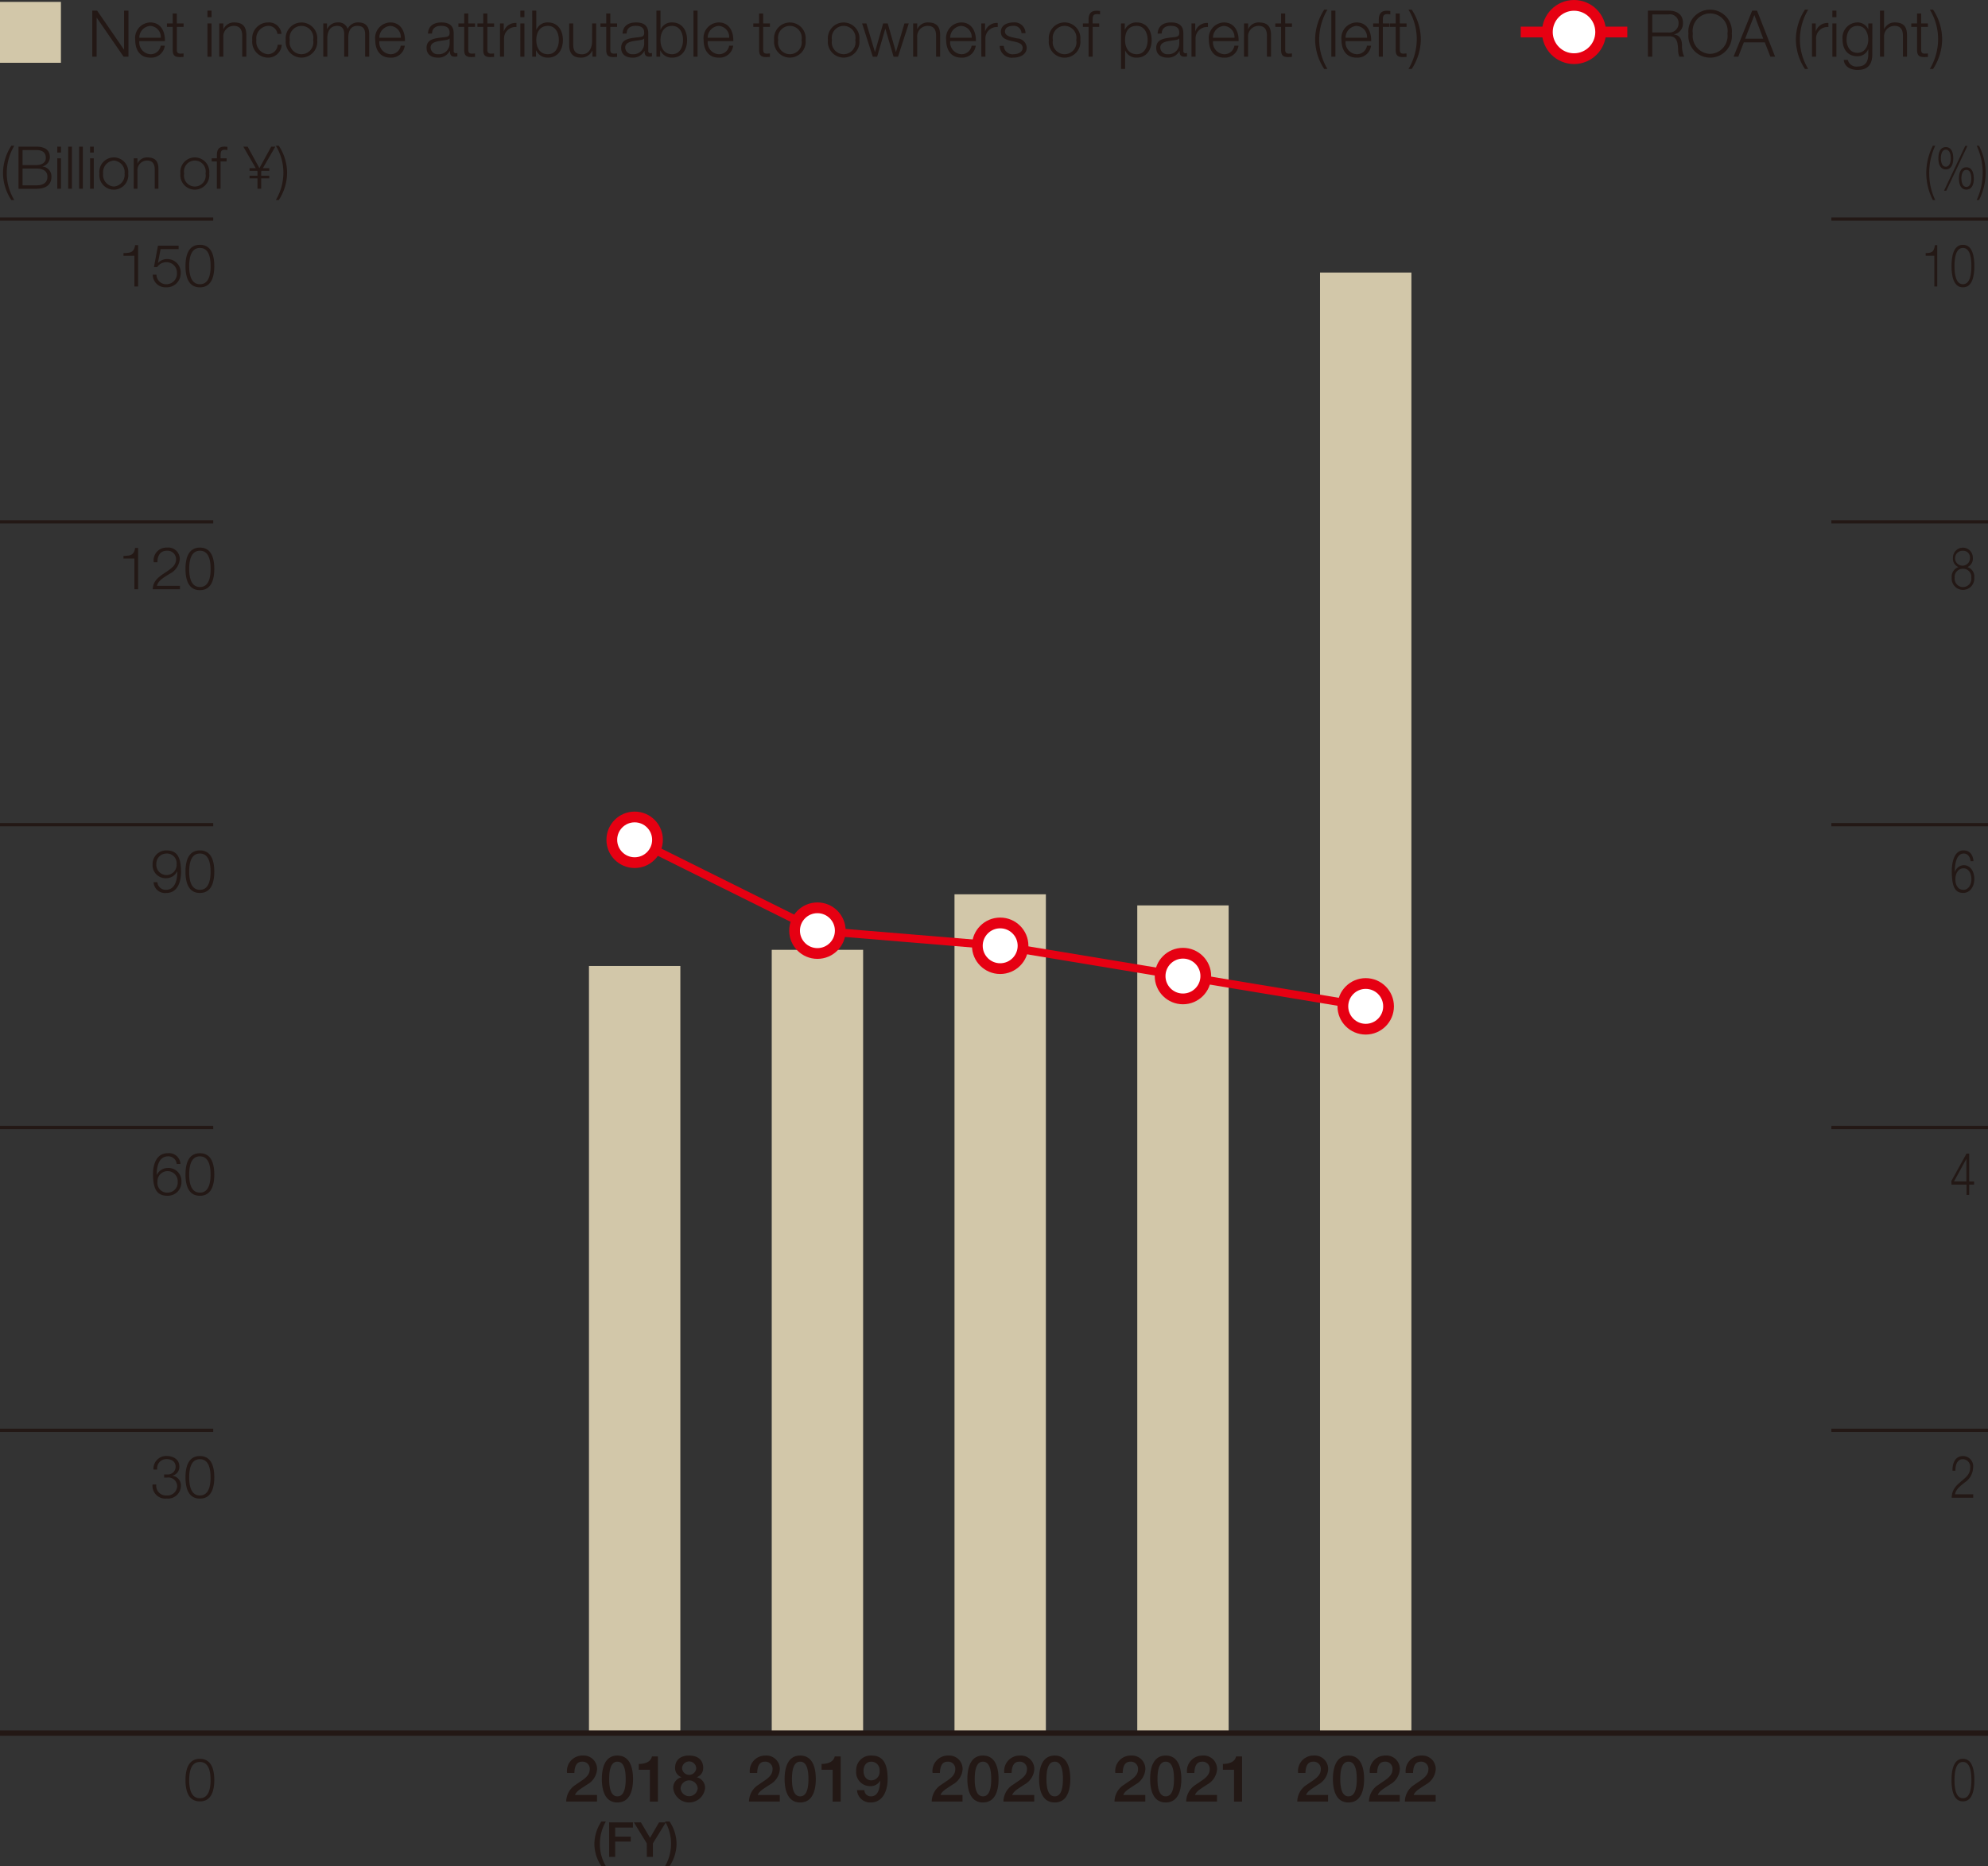<svg xmlns="http://www.w3.org/2000/svg" viewBox="0 0 185 173.69"><rect x="0" y="0" width="185" height="173.69" fill="#333333" stroke="none"/><defs><style>.cls-1{fill:#231815}.cls-2{fill:none;stroke:#231815}.cls-2,.cls-5{stroke-miterlimit:10}.cls-2{stroke-width:.3px}.cls-3{fill:#d2c7a9}.cls-5{stroke:#e60012;fill:#fff}</style></defs><g id="レイヤー_2" data-name="レイヤー 2"><g id="レイヤー_4" data-name="レイヤー 4"><path class="cls-1" d="M1.055 18.618a4.593 4.593 0 0 1-.775-2.51 4.686 4.686 0 0 1 .775-2.543h.274a4.986 4.986 0 0 0-.7 2.669 4.836 4.836 0 0 0 .7 2.384ZM1.722 13.648H3.38c.659 0 1.259.23 1.259.96a.891.891 0 0 1-.682.879v.013a.919.919 0 0 1 .829.956c0 .374-.132 1.115-1.406 1.115H1.722Zm.378 1.718h1.28c.6 0 .885-.3.885-.664 0-.489-.3-.736-.885-.736H2.1Zm0 1.885h1.28c.556 0 1.033-.182 1.033-.808 0-.5-.379-.757-1.033-.757H2.1ZM5.329 13.648h.347v.552h-.347Zm0 1.086h.347v2.835h-.347ZM6.347 13.648h.345v3.921h-.345ZM7.364 13.648h.346v3.921h-.346ZM8.382 13.648h.346v.552h-.346Zm0 1.086h.346v2.835h-.346ZM11.932 16.152a1.349 1.349 0 1 1-2.681 0 1.349 1.349 0 1 1 2.681 0Zm-2.335 0a1.078 1.078 0 0 0 .994 1.208 1.078 1.078 0 0 0 1-1.208 1.079 1.079 0 0 0-1-1.209 1.079 1.079 0 0 0-.991 1.209ZM12.446 14.734h.346v.49h.008a.96.96 0 0 1 .906-.572c.8 0 1.038.418 1.038 1.094v1.823H14.4V15.8c0-.489-.16-.858-.719-.858a.9.9 0 0 0-.891.973v1.653h-.346ZM19.472 16.152a1.349 1.349 0 1 1-2.681 0 1.349 1.349 0 1 1 2.681 0Zm-2.334 0a1.013 1.013 0 1 0 1.988 0 1.013 1.013 0 1 0-1.988 0ZM21.085 15.026h-.561v2.543h-.345v-2.543H19.7v-.292h.484v-.257c-.006-.489.132-.829.686-.829a1.749 1.749 0 0 1 .291.021v.3a1.363 1.363 0 0 0-.253-.027c-.383 0-.373.241-.379.548v.247h.561ZM23.22 15.652h.58l-1.155-2h.4l1.094 2 1.1-2h.38l-1.159 2h.6v.248h-.72l-.033.055v.4h.753v.245h-.753v.966h-.346V16.6h-.741v-.247h.742v-.4l-.033-.055h-.709ZM25.943 13.565a4.6 4.6 0 0 1 .775 2.51 4.683 4.683 0 0 1-.775 2.543h-.274a4.981 4.981 0 0 0 .7-2.669 4.839 4.839 0 0 0-.7-2.384Z"/><path class="cls-2" d="M0 133.123h19.843"/><path class="cls-1" d="M14.543 138.172a.9.9 0 0 0 .961 1.016.9.9 0 0 0 .983-.851.816.816 0 0 0-.923-.813h-.291v-.291h.291a.718.718 0 0 0 .781-.7c0-.506-.379-.726-.841-.726a.849.849 0 0 0-.873.973h-.347a1.182 1.182 0 0 1 1.215-1.264c.6 0 1.191.3 1.191.978a.829.829 0 0 1-.648.851v.011a.9.9 0 0 1 .791.95 1.2 1.2 0 0 1-1.323 1.171 1.189 1.189 0 0 1-1.314-1.308ZM19.941 137.5c0 .9-.219 1.983-1.34 1.983s-1.34-1.083-1.34-1.978.219-1.983 1.34-1.983 1.34 1.078 1.34 1.978Zm-2.335 0c0 .67.116 1.691.995 1.691s.994-1.021.994-1.691-.116-1.687-.994-1.687-.995 1.019-.995 1.687Z"/><path class="cls-2" d="M0 104.939h19.843"/><path class="cls-1" d="M16.443 108.34a.779.779 0 0 0-.8-.713c-.9 0-1.061 1.021-1.061 1.719h.011a1.147 1.147 0 0 1 1.022-.637 1.212 1.212 0 0 1 1.269 1.285 1.261 1.261 0 0 1-1.3 1.3c-.934 0-1.346-.544-1.346-2.044 0-.456.116-1.916 1.373-1.916a1.062 1.062 0 0 1 1.181 1Zm-1.791 1.676a.9.9 0 0 0 .962.988.94.94 0 0 0 .923-.988.945.945 0 1 0-1.885 0ZM19.941 109.313c0 .9-.219 1.983-1.34 1.983s-1.34-1.083-1.34-1.977.219-1.983 1.34-1.983 1.34 1.082 1.34 1.977Zm-2.335 0c0 .67.116 1.691.995 1.691s.994-1.021.994-1.691-.116-1.686-.994-1.686-.995 1.021-.995 1.686Z"/><path class="cls-2" d="M0 76.755h19.843"/><path class="cls-1" d="M14.642 82.107a.779.779 0 0 0 .8.714c.9 0 1.061-1.022 1.061-1.72h-.011a1.146 1.146 0 0 1-1.022.638 1.212 1.212 0 0 1-1.27-1.285 1.261 1.261 0 0 1 1.3-1.3c.934 0 1.346.543 1.346 2.043 0 .456-.116 1.917-1.373 1.917a1.063 1.063 0 0 1-1.181-1Zm1.791-1.676a.9.9 0 0 0-.962-.988.941.941 0 0 0-.923.988.945.945 0 1 0 1.885 0ZM19.941 81.129c0 .9-.219 1.983-1.34 1.983s-1.34-1.082-1.34-1.978.219-1.982 1.34-1.982 1.34 1.082 1.34 1.977Zm-2.335 0c0 .67.116 1.692.995 1.692s.994-1.022.994-1.692-.116-1.686-.994-1.686-.995 1.021-.995 1.686Z"/><path class="cls-2" d="M0 48.572h19.843"/><path class="cls-1" d="M11.49 51.743c.605-.023.979-.033 1.083-.742h.28v3.845h-.346V51.99H11.49ZM16.746 54.846h-2.532c.027-1.142 1.2-1.423 1.85-2.076a.96.96 0 0 0 .32-.726.791.791 0 0 0-.863-.785c-.631 0-.878.505-.868 1.072h-.346a1.185 1.185 0 0 1 1.23-1.363 1.065 1.065 0 0 1 1.192 1.082 1.69 1.69 0 0 1-.966 1.368c-.373.252-1.061.593-1.154 1.11h2.137ZM19.941 52.946c0 .9-.219 1.982-1.339 1.982s-1.341-1.082-1.341-1.977.219-1.983 1.341-1.983 1.339 1.082 1.339 1.978Zm-2.335 0c0 .67.117 1.691 1 1.691s.994-1.021.994-1.691-.116-1.687-.994-1.687-1 1.022-1 1.687Z"/><path class="cls-2" d="M0 20.388h19.843"/><path class="cls-1" d="M11.49 23.559c.605-.022.979-.033 1.083-.742h.28v3.846h-.346v-2.857H11.49ZM14.56 25.564a.9.9 0 0 0 .945.89.981.981 0 0 0 .961-1.049.966.966 0 0 0-.984-1 1.014 1.014 0 0 0-.856.456h-.3l.373-1.994h1.923v.318h-1.678L14.7 24.46l.011.01a1.11 1.11 0 0 1 .813-.356 1.242 1.242 0 0 1 1.291 1.329 1.3 1.3 0 0 1-1.334 1.3 1.176 1.176 0 0 1-1.264-1.181ZM19.941 24.762c0 .9-.219 1.983-1.339 1.983s-1.341-1.082-1.341-1.978.219-1.982 1.341-1.982 1.339 1.082 1.339 1.977Zm-2.335 0c0 .67.117 1.692 1 1.692s.994-1.022.994-1.692-.116-1.686-.994-1.686-1 1.024-1 1.686ZM19.941 165.68c0 .9-.219 1.984-1.34 1.984s-1.34-1.083-1.34-1.978.219-1.983 1.34-1.983 1.34 1.082 1.34 1.977Zm-2.335 0c0 .67.116 1.692.995 1.692s.994-1.022.994-1.692-.116-1.686-.994-1.686-.995 1.021-.995 1.686ZM179.87 18.619a5.494 5.494 0 0 1-.613-2.511 5.6 5.6 0 0 1 .613-2.543h.218a6 6 0 0 0-.557 2.669 5.8 5.8 0 0 0 .557 2.385ZM181.767 14.73c0 .587-.2 1.038-.692 1.038s-.691-.451-.691-1.038.2-1.039.691-1.039.692.451.692 1.039Zm-1.153 0c0 .346.1.786.461.786s.461-.44.461-.786-.1-.8-.461-.8-.461.453-.461.805Zm2.266-1.148h.205l-1.966 4.169h-.209Zm.8 3.027c0 .587-.2 1.038-.692 1.038s-.691-.451-.691-1.038.2-1.039.691-1.039.688.456.688 1.044Zm-1.153 0c0 .346.1.786.461.786s.461-.44.461-.786-.095-.8-.461-.8-.465.459-.465.81ZM184.164 13.565a5.48 5.48 0 0 1 .613 2.51 5.594 5.594 0 0 1-.613 2.544h-.217a6.023 6.023 0 0 0 .557-2.67 5.81 5.81 0 0 0-.557-2.384Z"/><path class="cls-2" d="M170.424 133.123H185"/><path class="cls-1" d="M183.621 139.4h-2c.023-1.143.948-1.423 1.466-2.076a1.09 1.09 0 0 0 .252-.726.7.7 0 0 0-.683-.785c-.5 0-.7.5-.686 1.071h-.275c-.012-.791.314-1.362.975-1.362a.948.948 0 0 1 .943 1.082 1.728 1.728 0 0 1-.765 1.368c-.3.252-.839.593-.913 1.11h1.691ZM183.73 165.68c0 .9-.174 1.983-1.061 1.983s-1.062-1.082-1.062-1.978.175-1.982 1.062-1.982 1.061 1.082 1.061 1.977Zm-1.848 0c0 .67.091 1.692.787 1.692s.787-1.022.787-1.692-.092-1.686-.787-1.686-.787 1.021-.787 1.686Z"/><path class="cls-2" d="M170.424 104.939H185"/><path class="cls-1" d="m181.591 109.922 1.409-2.554h.248v2.6h.457v.291h-.457v.956H183v-.956h-1.4Zm1.4.044v-2.092h-.009l-1.148 2.092Z"/><path class="cls-2" d="M170.424 76.755H185"/><path class="cls-1" d="M183.382 80.157c-.048-.423-.282-.714-.635-.714-.709 0-.839 1.021-.839 1.72h.009a.915.915 0 0 1 .809-.638c.608 0 1 .533 1 1.285s-.43 1.3-1.031 1.3c-.739 0-1.065-.543-1.065-2.043 0-.456.092-1.917 1.087-1.917.535 0 .87.335.935 1Zm-1.417 1.676c0 .544.23.988.761.988.434 0 .73-.456.73-.988 0-.561-.269-1.017-.735-1.017s-.756.45-.756 1.017Z"/><path class="cls-2" d="M170.424 48.572H185"/><path class="cls-1" d="M183.1 52.775v.012a.912.912 0 0 1 .622.983 1.053 1.053 0 1 1-2.1 0 .942.942 0 0 1 .617-.983v-.012a.828.828 0 0 1-.5-.846.925.925 0 1 1 1.849 0 .838.838 0 0 1-.488.846Zm.348 1a.756.756 0 0 0-.774-.836.747.747 0 0 0-.774.836.779.779 0 1 0 1.548 0Zm-.127-1.841a.615.615 0 0 0-.647-.67.694.694 0 1 0 .647.67Z"/><path class="cls-2" d="M170.424 20.388H185"/><path class="cls-1" d="M179.2 23.559c.479-.022.775-.033.857-.742h.221v3.846h-.273v-2.857h-.805ZM183.729 24.762c0 .9-.174 1.983-1.061 1.983s-1.062-1.082-1.062-1.978.175-1.982 1.062-1.982 1.061 1.082 1.061 1.977Zm-1.848 0c0 .67.091 1.692.787 1.692s.787-1.022.787-1.692-.092-1.686-.787-1.686-.787 1.024-.787 1.686Z"/><path class="cls-3" d="M0 .175h5.669v5.669H0z"/><path class="cls-1" d="M8.585.993h.456l2.494 3.622h.012V.993h.408v4.281H11.5L9.005 1.652h-.013v3.622h-.407ZM12.965 3.829a1.1 1.1 0 0 0 1.019 1.217.943.943 0 0 0 .972-.792h.378a1.264 1.264 0 0 1-1.35 1.11c-.983 0-1.4-.756-1.4-1.637a1.449 1.449 0 0 1 1.4-1.638c1 0 1.391.871 1.362 1.74Zm2-.318a1.04 1.04 0 0 0-.984-1.1 1.1 1.1 0 0 0-1.019 1.1ZM16.457 2.179h.629V2.5h-.629v2.085c0 .246.035.389.3.407a2.918 2.918 0 0 0 .324-.018V5.3c-.113 0-.222.012-.336.012-.5 0-.678-.168-.672-.695V2.5h-.539v-.321h.539v-.928h.379ZM19.307.993h.378V1.6h-.378Zm0 1.186h.378v3.1h-.378ZM20.405 2.179h.378v.534h.017a1.049 1.049 0 0 1 .989-.624c.87 0 1.134.456 1.134 1.194v1.991h-.383V3.343c0-.534-.174-.935-.786-.935a.976.976 0 0 0-.971 1.061v1.805h-.378ZM25.815 3.151a.84.84 0 0 0-.876-.743 1.177 1.177 0 0 0-1.085 1.319 1.177 1.177 0 0 0 1.085 1.319.923.923 0 0 0 .9-.881h.377a1.26 1.26 0 0 1-1.278 1.2 1.48 1.48 0 0 1-1.462-1.637 1.481 1.481 0 0 1 1.462-1.638 1.158 1.158 0 0 1 1.254 1.062ZM29.518 3.727a1.472 1.472 0 1 1-2.926 0 1.472 1.472 0 1 1 2.926 0Zm-2.549 0a1.106 1.106 0 1 0 2.171 0 1.106 1.106 0 1 0-2.171 0ZM30.083 2.179h.348V2.7h.018a1.081 1.081 0 0 1 1.014-.613.861.861 0 0 1 .887.607 1.046 1.046 0 0 1 .983-.607c.678 0 1.025.355 1.025 1.086v2.1h-.378v-2.08c0-.51-.191-.785-.731-.785-.653 0-.839.539-.839 1.115v1.751h-.379v-2.1c.007-.42-.168-.767-.646-.767-.655 0-.918.491-.924 1.139v1.728h-.378ZM35.3 3.829a1.1 1.1 0 0 0 1.019 1.217.942.942 0 0 0 .971-.792h.378a1.262 1.262 0 0 1-1.349 1.11c-.984 0-1.4-.756-1.4-1.637a1.449 1.449 0 0 1 1.4-1.638c.995 0 1.391.871 1.362 1.74Zm2-.318a1.039 1.039 0 0 0-.983-1.1 1.1 1.1 0 0 0-1.019 1.1ZM39.826 3.127c.037-.725.547-1.038 1.254-1.038.546 0 1.139.168 1.139 1v1.639a.2.2 0 0 0 .222.229.354.354 0 0 0 .12-.025v.318a1.032 1.032 0 0 1-.246.024c-.383 0-.444-.216-.444-.54h-.012a1.178 1.178 0 0 1-1.127.63c-.57 0-1.037-.281-1.037-.905 0-.871.846-.9 1.66-1 .313-.036.487-.078.487-.419 0-.51-.365-.636-.81-.636-.468 0-.815.216-.827.719Zm2.016.456h-.012c-.049.089-.217.12-.318.138-.642.114-1.44.108-1.44.713a.645.645 0 0 0 .69.612 1 1 0 0 0 1.08-.971ZM43.576 2.179h.63V2.5h-.63v2.085c0 .246.036.389.306.407a2.932 2.932 0 0 0 .324-.018V5.3c-.114 0-.222.012-.336.012-.5 0-.678-.168-.672-.695V2.5h-.54v-.321h.54v-.928h.378ZM45.353 2.179h.629V2.5h-.629v2.085c0 .246.036.389.3.407a2.932 2.932 0 0 0 .324-.018V5.3c-.114 0-.222.012-.336.012-.5 0-.677-.168-.671-.695V2.5h-.539v-.321h.539v-.928h.378ZM46.529 2.179h.348v.726h.012a1.145 1.145 0 0 1 1.17-.768v.378a1.067 1.067 0 0 0-1.153 1.11v1.649h-.377ZM48.424.993h.376V1.6h-.379Zm0 1.186h.376v3.1h-.379ZM49.528.993h.378v1.774h.012a1.1 1.1 0 0 1 1.074-.678c.942 0 1.391.762 1.391 1.638s-.449 1.637-1.391 1.637a1.156 1.156 0 0 1-1.1-.678h-.013v.588h-.348Zm1.464 1.415c-.8 0-1.086.678-1.086 1.319s.282 1.319 1.086 1.319c.719 0 1.013-.677 1.013-1.319s-.294-1.319-1.013-1.319ZM55.479 5.274h-.348v-.558h-.012a1.149 1.149 0 0 1-1.066.648c-.781 0-1.086-.456-1.086-1.175v-2.01h.377V4.2c.018.557.228.851.828.851.648 0 .93-.612.93-1.241V2.179h.377ZM56.794 2.179h.63V2.5h-.63v2.085c0 .246.036.389.306.407a2.959 2.959 0 0 0 .324-.018V5.3c-.114 0-.223.012-.336.012-.5 0-.678-.168-.672-.695V2.5h-.539v-.321h.539v-.928h.378ZM57.934 3.127c.037-.725.546-1.038 1.254-1.038.545 0 1.138.168 1.138 1v1.639a.2.2 0 0 0 .223.229.343.343 0 0 0 .119-.025v.318a1.028 1.028 0 0 1-.245.024c-.384 0-.444-.216-.444-.54h-.012a1.179 1.179 0 0 1-1.127.63c-.57 0-1.037-.281-1.037-.905 0-.871.845-.9 1.66-1 .312-.036.486-.078.486-.419 0-.51-.365-.636-.809-.636-.468 0-.816.216-.828.719Zm2.015.456h-.011c-.049.089-.217.12-.319.138-.641.114-1.439.108-1.439.713a.644.644 0 0 0 .689.612 1 1 0 0 0 1.08-.971ZM61.084.993h.379v1.774h.012a1.1 1.1 0 0 1 1.072-.678c.942 0 1.392.762 1.392 1.638s-.45 1.637-1.392 1.637a1.158 1.158 0 0 1-1.1-.678h-.012v.588h-.348Zm1.463 1.415c-.8 0-1.084.678-1.084 1.319s.281 1.319 1.084 1.319c.721 0 1.014-.677 1.014-1.319s-.293-1.319-1.014-1.319ZM64.534.993h.378v4.281h-.378ZM65.859 3.829a1.1 1.1 0 0 0 1.02 1.217.945.945 0 0 0 .973-.792h.377a1.264 1.264 0 0 1-1.35 1.11c-.983 0-1.4-.756-1.4-1.637a1.449 1.449 0 0 1 1.4-1.638c1 0 1.392.871 1.361 1.74Zm2-.318a1.039 1.039 0 0 0-.984-1.1 1.1 1.1 0 0 0-1.02 1.1ZM71.02 2.179h.63V2.5h-.63v2.085c0 .246.037.389.306.407a2.945 2.945 0 0 0 .324-.018V5.3c-.115 0-.222.012-.336.012-.5 0-.677-.168-.671-.695V2.5H70.1v-.321h.54v-.928h.377ZM74.967 3.727a1.472 1.472 0 1 1-2.926 0 1.472 1.472 0 1 1 2.926 0Zm-2.549 0a1.106 1.106 0 1 0 2.171 0 1.106 1.106 0 1 0-2.171 0ZM79.971 3.727a1.472 1.472 0 1 1-2.926 0 1.472 1.472 0 1 1 2.926 0Zm-2.549 0a1.106 1.106 0 1 0 2.171 0 1.106 1.106 0 1 0-2.171 0ZM80.225 2.179h.4l.792 2.652h.012l.756-2.652h.425l.756 2.652h.012l.791-2.652h.4l-1 3.1h-.414l-.762-2.6h-.011l-.756 2.6h-.406ZM84.977 2.179h.377v.534h.011a1.052 1.052 0 0 1 .99-.624c.87 0 1.133.456 1.133 1.194v1.991h-.377V3.343c0-.534-.173-.935-.786-.935a.976.976 0 0 0-.971 1.061v1.805h-.377ZM88.426 3.829a1.1 1.1 0 0 0 1.019 1.217.943.943 0 0 0 .972-.792h.383a1.264 1.264 0 0 1-1.35 1.11c-.983 0-1.4-.756-1.4-1.637a1.449 1.449 0 0 1 1.4-1.638c1 0 1.391.871 1.362 1.74Zm2-.318a1.04 1.04 0 0 0-.984-1.1 1.1 1.1 0 0 0-1.019 1.1ZM91.318 2.179h.348v.726h.012a1.145 1.145 0 0 1 1.17-.768v.378a1.067 1.067 0 0 0-1.148 1.11v1.649h-.377ZM95.061 3.086a.712.712 0 0 0-.809-.678c-.336 0-.732.132-.732.533 0 .336.384.456.642.522l.5.114a.907.907 0 0 1 .882.857c0 .672-.666.93-1.242.93a1.121 1.121 0 0 1-1.271-1.091h.378a.815.815 0 0 0 .911.773c.355 0 .846-.156.846-.587 0-.361-.336-.48-.678-.564l-.485-.108c-.492-.132-.863-.3-.863-.827 0-.63.617-.871 1.162-.871a1.016 1.016 0 0 1 1.134 1ZM100.532 3.727a1.473 1.473 0 1 1-2.927 0 1.473 1.473 0 1 1 2.927 0Zm-2.549 0a1.106 1.106 0 1 0 2.171 0 1.106 1.106 0 1 0-2.171 0ZM102.291 2.5h-.611v2.774h-.38V2.5h-.528v-.321h.528V1.9c-.006-.534.144-.9.75-.9a2.107 2.107 0 0 1 .318.023v.317a1.529 1.529 0 0 0-.275-.03c-.42 0-.408.264-.414.6v.269h.611ZM104.32 2.179h.348v.588h.012a1.157 1.157 0 0 1 1.1-.678c.942 0 1.391.762 1.391 1.638s-.449 1.637-1.391 1.637a1.1 1.1 0 0 1-1.074-.678h-.006v1.733h-.377Zm1.463.229c-.834 0-1.086.617-1.086 1.319 0 .642.282 1.319 1.086 1.319.719 0 1.014-.677 1.014-1.319s-.297-1.319-1.014-1.319ZM107.728 3.127c.036-.725.545-1.038 1.252-1.038.547 0 1.14.168 1.14 1v1.639a.2.2 0 0 0 .222.229.349.349 0 0 0 .12-.025v.318a1.028 1.028 0 0 1-.245.024c-.385 0-.445-.216-.445-.54h-.011a1.181 1.181 0 0 1-1.128.63c-.57 0-1.037-.281-1.037-.905 0-.871.845-.9 1.661-1 .311-.036.485-.078.485-.419 0-.51-.365-.636-.808-.636-.469 0-.817.216-.829.719Zm2.014.456h-.012c-.047.089-.215.12-.318.138-.641.114-1.438.108-1.438.713a.644.644 0 0 0 .689.612 1 1 0 0 0 1.079-.971ZM110.878 2.179h.348v.726h.012a1.146 1.146 0 0 1 1.169-.768v.378a1.066 1.066 0 0 0-1.151 1.11v1.649h-.378ZM112.881 3.829a1.1 1.1 0 0 0 1.019 1.217.944.944 0 0 0 .973-.792h.377a1.263 1.263 0 0 1-1.35 1.11c-.982 0-1.4-.756-1.4-1.637a1.449 1.449 0 0 1 1.4-1.638c1 0 1.392.871 1.362 1.74Zm2-.318a1.04 1.04 0 0 0-.985-1.1 1.1 1.1 0 0 0-1.019 1.1ZM115.768 2.179h.378v.534h.012a1.047 1.047 0 0 1 .988-.624c.871 0 1.134.456 1.134 1.194v1.991h-.38V3.343c0-.534-.173-.935-.785-.935a.976.976 0 0 0-.971 1.061v1.805h-.378ZM119.6 2.179h.629V2.5h-.629v2.085c0 .246.035.389.3.407a2.936 2.936 0 0 0 .325-.018V5.3c-.114 0-.222.012-.336.012-.5 0-.678-.168-.672-.695V2.5h-.539v-.321h.539v-.928h.379ZM123.23 6.419a5.024 5.024 0 0 1-.845-2.74A5.123 5.123 0 0 1 123.23.9h.3a5.432 5.432 0 0 0-.767 2.915 5.277 5.277 0 0 0 .767 2.6ZM123.892.993h.378v4.281h-.378ZM125.217 3.829a1.1 1.1 0 0 0 1.019 1.217.944.944 0 0 0 .973-.792h.377a1.263 1.263 0 0 1-1.35 1.11c-.982 0-1.4-.756-1.4-1.637a1.449 1.449 0 0 1 1.4-1.638c1 0 1.392.871 1.362 1.74Zm2-.318a1.04 1.04 0 0 0-.985-1.1 1.1 1.1 0 0 0-1.019 1.1ZM129.3 2.5h-.612v2.774h-.379V2.5h-.527v-.321h.527V1.9c-.005-.534.145-.9.75-.9a2.111 2.111 0 0 1 .319.023v.317a1.549 1.549 0 0 0-.276-.03c-.419 0-.408.264-.414.6v.269h.612ZM130.264 2.179h.629V2.5h-.629v2.085c0 .246.035.389.3.407a2.936 2.936 0 0 0 .325-.018V5.3c-.114 0-.222.012-.336.012-.5 0-.678-.168-.672-.695V2.5h-.539v-.321h.539v-.928h.379ZM131.373.9a5.02 5.02 0 0 1 .846 2.741 5.11 5.11 0 0 1-.846 2.776h-.3a5.44 5.44 0 0 0 .768-2.914 5.289 5.289 0 0 0-.768-2.6ZM153.351.993h1.961c.707 0 1.3.342 1.3 1.115a1.028 1.028 0 0 1-.833 1.091v.012c.558.072.72.456.749.965a2.438 2.438 0 0 0 .2 1.1h-.451a1.708 1.708 0 0 1-.113-.666c-.036-.6-.084-1.265-.857-1.235h-1.548v1.9h-.407Zm.407 2.032h1.523a.851.851 0 0 0 .924-.833.807.807 0 0 0-.924-.852h-1.523ZM159.146.9a2.025 2.025 0 0 1 2.014 2.231 2.028 2.028 0 1 1-4.035 0A2.026 2.026 0 0 1 159.146.9Zm0 4.114a1.67 1.67 0 0 0 1.607-1.883 1.63 1.63 0 1 0-3.221 0 1.67 1.67 0 0 0 1.614 1.885ZM163.052.993h.455l1.68 4.281h-.438l-.522-1.331h-1.949l-.515 1.331h-.439ZM162.4 3.6h1.685l-.827-2.2ZM167.966 6.419a5.025 5.025 0 0 1-.846-2.74A5.116 5.116 0 0 1 167.966.9h.3a5.432 5.432 0 0 0-.768 2.915 5.289 5.289 0 0 0 .768 2.6ZM168.62 2.179h.348v.726h.012a1.146 1.146 0 0 1 1.169-.768v.378A1.066 1.066 0 0 0 169 3.625v1.649h-.378ZM170.517.993h.378V1.6h-.378Zm0 1.186h.378v3.1h-.378ZM174.234 5.022c0 .924-.359 1.487-1.373 1.487-.617 0-1.229-.276-1.283-.935h.378a.813.813 0 0 0 .905.618c.7 0 1-.414 1-1.17V4.6h-.012a1.072 1.072 0 0 1-.984.636c-.989 0-1.4-.707-1.4-1.589a1.415 1.415 0 0 1 1.4-1.56 1.09 1.09 0 0 1 .984.624h.012v-.532h.377Zm-.377-1.331c0-.6-.282-1.283-1-1.283s-1.019.641-1.019 1.283c0 .624.324 1.229 1.019 1.229.659 0 1-.599 1-1.229ZM174.95.993h.378v1.72h.012a1.049 1.049 0 0 1 .989-.624c.87 0 1.134.456 1.134 1.194v1.991h-.378V3.343c0-.534-.174-.935-.785-.935a.976.976 0 0 0-.972 1.061v1.805h-.378ZM178.778 2.179h.63V2.5h-.63v2.085c0 .246.036.389.306.407a2.945 2.945 0 0 0 .324-.018V5.3c-.114 0-.222.012-.336.012-.5 0-.677-.168-.672-.695V2.5h-.54v-.321h.54v-.928h.378ZM179.889.9a5.026 5.026 0 0 1 .844 2.741 5.117 5.117 0 0 1-.844 2.776h-.3a5.44 5.44 0 0 0 .767-2.914 5.288 5.288 0 0 0-.767-2.6Z"/><path style="stroke:#e60012;stroke-miterlimit:10;fill:none" d="M141.515 2.98h9.921"/><circle class="cls-5" cx="146.475" cy="2.98" r="2.48"/><path class="cls-1" d="M55.96 173.69a3.734 3.734 0 0 1-.648-2.075 3.834 3.834 0 0 1 .648-2.074h.419a4.159 4.159 0 0 0-.554 2.074 3.963 3.963 0 0 0 .554 2.075ZM56.685 169.617H58.9v.486h-1.653v.842H58.7v.459h-1.453v1.427h-.562ZM60.189 171.57l-1.2-1.953h.653l.85 1.44.837-1.44h.631l-1.2 1.953v1.261h-.564Z"/><path class="cls-1" d="M62.31 169.541a3.76 3.76 0 0 1 .647 2.079 3.812 3.812 0 0 1-.647 2.07h-.419a4.13 4.13 0 0 0 .553-2.07 3.987 3.987 0 0 0-.553-2.079ZM55.556 167.68h-2.867a1.884 1.884 0 0 1 .923-1.589c.546-.4 1.254-.725 1.266-1.38a.664.664 0 0 0-.708-.743c-.539 0-.7.462-.719 1.05h-.683a1.438 1.438 0 0 1 1.444-1.619 1.248 1.248 0 0 1 1.35 1.289 1.76 1.76 0 0 1-.936 1.415c-.485.336-.995.594-1.115.966h2.045ZM58.909 165.582c0 .953-.245 2.182-1.451 2.182s-1.451-1.229-1.451-2.182.246-2.183 1.451-2.183 1.451 1.228 1.451 2.183Zm-.683 0c0-.876-.168-1.614-.768-1.614s-.768.738-.768 1.614.168 1.613.768 1.613.768-.738.768-1.613ZM59.445 164.178c.576.006 1.121-.192 1.223-.695h.558v4.2h-.749v-2.962h-1.032ZM62.649 166.445a1 1 0 0 1 .768-1.026v-.011a.882.882 0 0 1-.594-.864c0-.713.474-1.145 1.307-1.145s1.308.432 1.308 1.145a.882.882 0 0 1-.594.864v.011a1 1 0 0 1 .767 1.026 1.491 1.491 0 0 1-2.962 0Zm2.279 0a.8.8 0 0 0-1.595 0 .8.8 0 0 0 1.595 0Zm-1.457-1.865a.661.661 0 0 0 1.319 0 .66.66 0 0 0-1.319 0ZM72.563 167.68H69.7a1.884 1.884 0 0 1 .923-1.589c.546-.4 1.254-.725 1.266-1.38a.664.664 0 0 0-.708-.743c-.539 0-.7.462-.719 1.05h-.684a1.438 1.438 0 0 1 1.442-1.618 1.247 1.247 0 0 1 1.349 1.289 1.759 1.759 0 0 1-.935 1.415c-.486.336-1 .594-1.115.966h2.044ZM75.917 165.582c0 .953-.245 2.182-1.451 2.182s-1.451-1.229-1.451-2.182.246-2.183 1.451-2.183 1.451 1.228 1.451 2.183Zm-.684 0c0-.876-.168-1.614-.767-1.614s-.768.738-.768 1.614.168 1.613.768 1.613.767-.738.767-1.613ZM76.453 164.178c.575.006 1.121-.192 1.223-.695h.557v4.2h-.749v-2.962h-1.031ZM80.437 166.619a.587.587 0 0 0 .611.576c.744 0 .828-.888.87-1.44l-.013-.011a1.007 1.007 0 0 1-.905.5 1.294 1.294 0 0 1-1.325-1.415 1.355 1.355 0 0 1 1.445-1.429c1.188 0 1.482.971 1.482 2.194 0 1-.4 2.171-1.583 2.171a1.22 1.22 0 0 1-1.266-1.145Zm-.079-1.793c0 .456.235.882.732.882a.787.787 0 0 0 .762-.882.773.773 0 0 0-.762-.858c-.497 0-.732.402-.732.858ZM89.571 167.68h-2.866a1.882 1.882 0 0 1 .923-1.589c.546-.4 1.254-.725 1.266-1.38a.665.665 0 0 0-.708-.743c-.54 0-.7.462-.719 1.05h-.684a1.438 1.438 0 0 1 1.445-1.619 1.247 1.247 0 0 1 1.349 1.289 1.759 1.759 0 0 1-.935 1.415c-.486.336-1 .594-1.116.966h2.045ZM92.925 165.582c0 .953-.245 2.182-1.451 2.182s-1.452-1.229-1.452-2.182.247-2.183 1.452-2.183 1.451 1.228 1.451 2.183Zm-.684 0c0-.876-.168-1.614-.767-1.614s-.768.738-.768 1.614.168 1.613.768 1.613.767-.738.767-1.613ZM96.243 167.68h-2.866a1.882 1.882 0 0 1 .923-1.589c.546-.4 1.254-.725 1.265-1.38a.664.664 0 0 0-.708-.743c-.539 0-.7.462-.718 1.05h-.684A1.438 1.438 0 0 1 94.9 163.4a1.247 1.247 0 0 1 1.35 1.289 1.758 1.758 0 0 1-.936 1.415c-.485.336-1 .594-1.115.966h2.045ZM99.6 165.582c0 .953-.245 2.182-1.451 2.182s-1.452-1.229-1.452-2.182.246-2.183 1.452-2.183 1.451 1.228 1.451 2.183Zm-.684 0c0-.876-.168-1.614-.767-1.614s-.768.738-.768 1.614.168 1.613.768 1.613.764-.738.764-1.613ZM106.579 167.68h-2.866a1.882 1.882 0 0 1 .923-1.589c.546-.4 1.254-.725 1.265-1.38a.664.664 0 0 0-.708-.743c-.539 0-.7.462-.718 1.05h-.684a1.438 1.438 0 0 1 1.444-1.619 1.247 1.247 0 0 1 1.35 1.289 1.758 1.758 0 0 1-.936 1.415c-.485.336-1 .594-1.115.966h2.045ZM109.933 165.582c0 .953-.245 2.182-1.452 2.182s-1.451-1.229-1.451-2.182.246-2.183 1.451-2.183 1.452 1.228 1.452 2.183Zm-.684 0c0-.876-.168-1.614-.768-1.614s-.767.738-.767 1.614.168 1.613.767 1.613.768-.738.768-1.613ZM113.251 167.68h-2.866a1.882 1.882 0 0 1 .923-1.589c.546-.4 1.254-.725 1.265-1.38a.664.664 0 0 0-.708-.743c-.539 0-.7.462-.719 1.05h-.683a1.438 1.438 0 0 1 1.444-1.619 1.247 1.247 0 0 1 1.35 1.289 1.758 1.758 0 0 1-.936 1.415c-.485.336-1 .594-1.115.966h2.045ZM113.805 164.178c.575.006 1.121-.192 1.222-.695h.558v4.2h-.749v-2.962h-1.031ZM123.587 167.68h-2.866a1.881 1.881 0 0 1 .924-1.589c.544-.4 1.252-.725 1.265-1.38a.665.665 0 0 0-.709-.743c-.539 0-.7.462-.719 1.05h-.682a1.438 1.438 0 0 1 1.445-1.619 1.247 1.247 0 0 1 1.35 1.289 1.76 1.76 0 0 1-.936 1.415c-.486.336-1 .594-1.115.966h2.044ZM126.941 165.582c0 .953-.246 2.182-1.451 2.182s-1.451-1.229-1.451-2.182.246-2.183 1.451-2.183 1.451 1.228 1.451 2.183Zm-.683 0c0-.876-.168-1.614-.768-1.614s-.767.738-.767 1.614.168 1.613.767 1.613.768-.738.768-1.613ZM130.259 167.68h-2.866a1.88 1.88 0 0 1 .923-1.589c.545-.4 1.253-.725 1.266-1.38a.665.665 0 0 0-.709-.743c-.539 0-.7.462-.719 1.05h-.683a1.438 1.438 0 0 1 1.445-1.619 1.248 1.248 0 0 1 1.35 1.289 1.76 1.76 0 0 1-.936 1.415c-.486.336-1 .594-1.115.966h2.044ZM133.6 167.68h-2.866a1.88 1.88 0 0 1 .923-1.589c.545-.4 1.253-.725 1.266-1.38a.665.665 0 0 0-.709-.743c-.539 0-.7.462-.719 1.05h-.683a1.438 1.438 0 0 1 1.445-1.619 1.248 1.248 0 0 1 1.35 1.289 1.76 1.76 0 0 1-.936 1.415c-.486.336-1 .594-1.115.966h2.044Z"/><path class="cls-3" d="M88.824 83.238h8.504v78.069h-8.504zM122.839 25.367h8.504v135.94h-8.504zM71.816 88.405h8.504v72.902h-8.504zM105.832 84.271h8.504v77.036h-8.504zM54.808 89.908h8.504v71.399h-8.504z"/><path style="stroke-width:.75px;stroke:#e60012;stroke-miterlimit:10;fill:none" d="m59.06 78.165 17.008 8.455 17.008 1.409 17.008 2.818 17.007 2.819"/><circle class="cls-5" cx="59.06" cy="78.165" r="2.126"/><circle class="cls-5" cx="76.068" cy="86.62" r="2.126"/><circle class="cls-5" cx="93.076" cy="88.029" r="2.126"/><circle class="cls-5" cx="110.084" cy="90.847" r="2.126"/><circle class="cls-5" cx="127.091" cy="93.666" r="2.126"/><path style="stroke-width:.5px;stroke-miterlimit:10;stroke:#231815;fill:none" d="M0 161.307h185"/></g></g></svg>